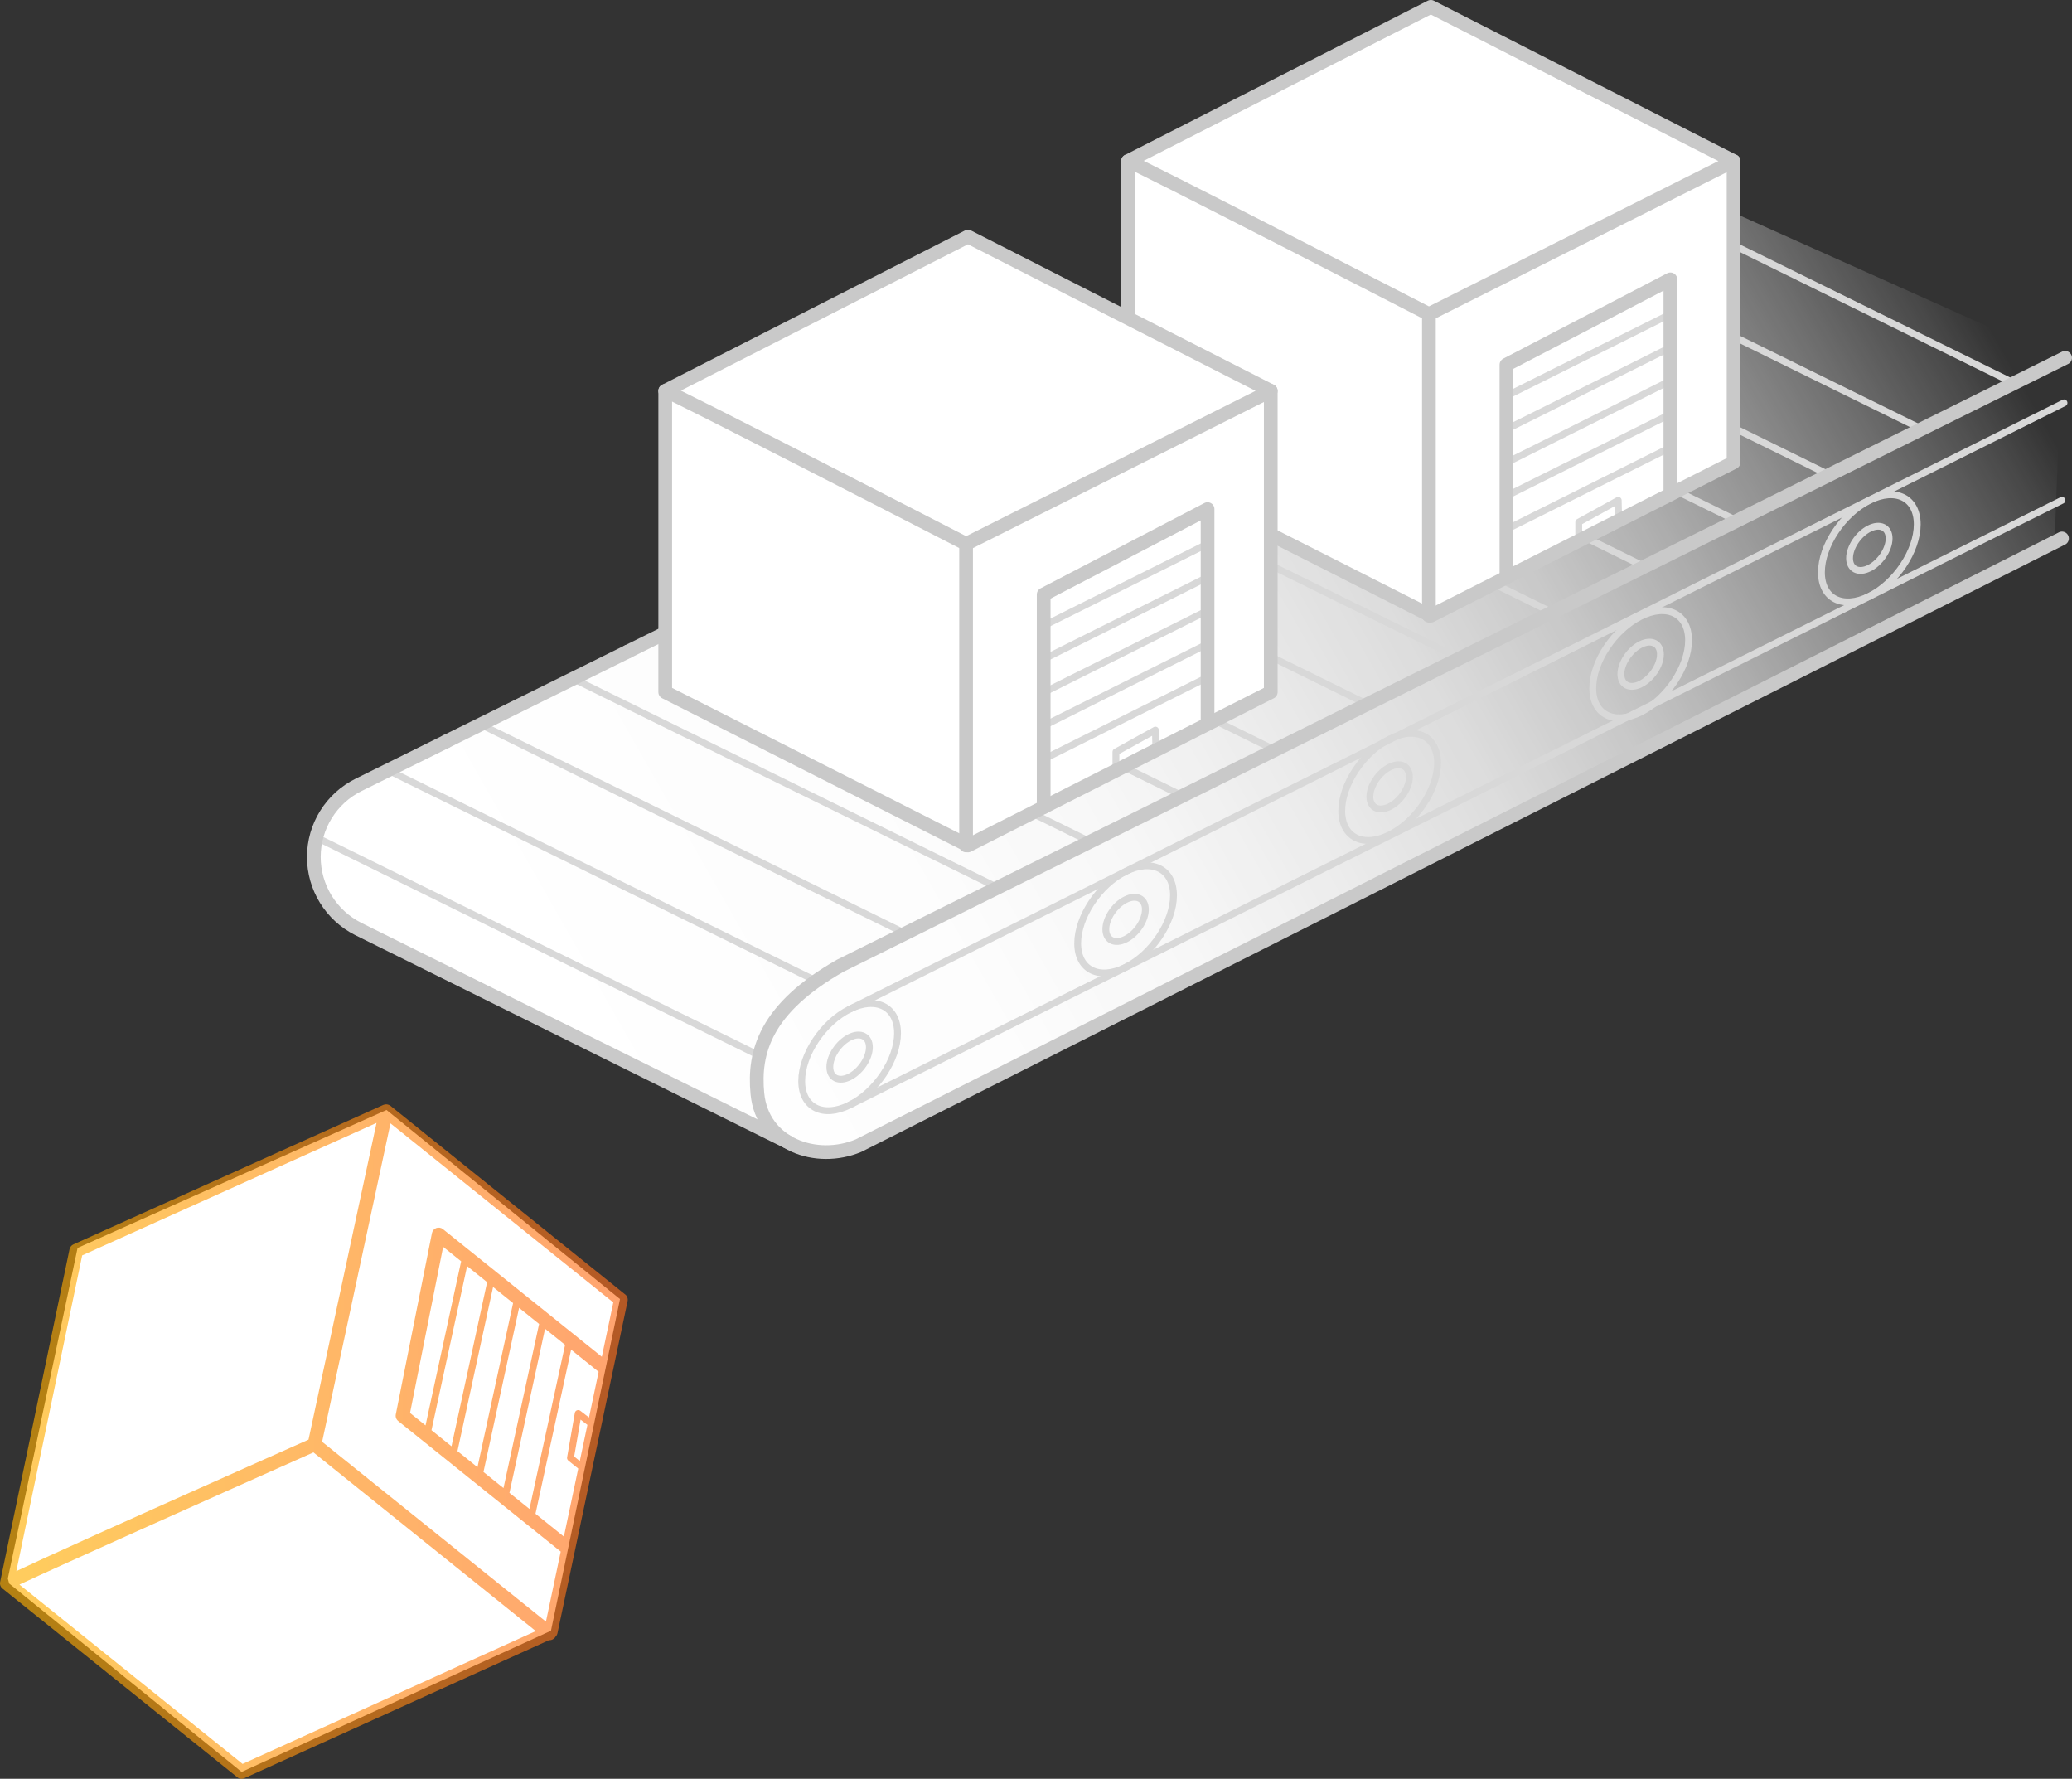 <?xml version="1.0" encoding="UTF-8"?>
<svg id="Layer_2" data-name="Layer 2" xmlns="http://www.w3.org/2000/svg" xmlns:xlink="http://www.w3.org/1999/xlink" viewBox="0 0 584.69 501.83">
  <rect x="0" y="0" width="584.69" height="501.83" fill="#333333" stroke="none"/>
  <defs>
    <style>
      .cls-1 {
        stroke: #d8d8d8;
        stroke-width: 1.93px;
      }

      .cls-1, .cls-2 {
        fill: none;
        stroke-linecap: round;
        stroke-linejoin: round;
      }

      .cls-3 {
        fill: #fff;
      }

      .cls-2 {
        stroke: #c9c9c9;
        stroke-width: 3.87px;
      }

      .cls-4 {
        fill: url(#linear-gradient-2);
        opacity: .63;
      }

      .cls-5 {
        fill: url(#linear-gradient);
      }
    </style>
    <linearGradient id="linear-gradient" x1="153.18" y1="293.75" x2="548.03" y2="68.75" gradientUnits="userSpaceOnUse">
      <stop offset="0" stop-color="#fff"/>
      <stop offset=".24" stop-color="#fff" stop-opacity=".99"/>
      <stop offset=".38" stop-color="#fff" stop-opacity=".96"/>
      <stop offset=".49" stop-color="#fff" stop-opacity=".9"/>
      <stop offset=".59" stop-color="#fff" stop-opacity=".83"/>
      <stop offset=".68" stop-color="#fff" stop-opacity=".73"/>
      <stop offset=".76" stop-color="#fff" stop-opacity=".6"/>
      <stop offset=".83" stop-color="#fff" stop-opacity=".46"/>
      <stop offset=".9" stop-color="#fff" stop-opacity=".29"/>
      <stop offset=".97" stop-color="#fff" stop-opacity=".1"/>
      <stop offset="1" stop-color="#fff" stop-opacity="0"/>
    </linearGradient>
    <linearGradient id="linear-gradient-2" x1="0" y1="406.69" x2="177.13" y2="406.69" gradientUnits="userSpaceOnUse">
      <stop offset=".05" stop-color="#ffae00"/>
      <stop offset="1" stop-color="#ff6e1d"/>
    </linearGradient>
  </defs>
  <g id="Layer_1-2" data-name="Layer 1">
    <g>
      <path class="cls-5" d="M200.52,172.26c-59.86,28.85-96.97,46.26-104.08,51.88s-8.94,15.22-7.88,19.85,4.57,17.39,20.7,22.14,118.42,58.25,118.42,58.25c0,0,10.43.93,20.64-4.22s331.44-167.19,331.44-167.19l2.01-51.52-92.59-41.45-37.77-15.06-250.9,127.32Z"/>
      <path class="cls-2" d="M177.19,183.81L447.86,49.86"/>
      <line class="cls-1" x1="89.22" y1="236.22" x2="213.74" y2="297.54"/>
      <line class="cls-1" x1="109.68" y1="217.38" x2="228.85" y2="276.01"/>
      <line class="cls-1" x1="135.69" y1="204.42" x2="254.86" y2="263.04"/>
      <line class="cls-1" x1="161.71" y1="191.45" x2="280.88" y2="250.08"/>
      <line class="cls-1" x1="187.72" y1="178.49" x2="306.89" y2="237.11"/>
      <line class="cls-1" x1="213.74" y1="165.52" x2="332.9" y2="224.15"/>
      <line class="cls-1" x1="239.75" y1="152.56" x2="358.92" y2="211.18"/>
      <line class="cls-1" x1="265.76" y1="139.59" x2="384.93" y2="198.22"/>
      <line class="cls-1" x1="291.78" y1="126.63" x2="410.95" y2="185.25"/>
      <line class="cls-1" x1="317.79" y1="113.66" x2="436.96" y2="172.28"/>
      <line class="cls-1" x1="343.81" y1="100.69" x2="462.97" y2="159.32"/>
      <line class="cls-1" x1="369.82" y1="87.73" x2="488.99" y2="146.35"/>
      <line class="cls-1" x1="395.83" y1="74.76" x2="515" y2="133.39"/>
      <line class="cls-1" x1="421.85" y1="61.8" x2="541.02" y2="120.42"/>
      <line class="cls-1" x1="447.86" y1="48.83" x2="567.03" y2="107.46"/>
      <polygon class="cls-3" points="318.32 130.44 404.05 173.55 489.19 130.13 489.52 45.35 404.57 1.76 319.54 44.83 318.68 46.02 318.32 130.44"/>
      <polygon class="cls-3" points="68.18 499.9 155.48 460.07 174.96 366.5 109.07 313.15 21.89 352.07 2.21 445.34 2.59 446.75 68.18 499.9"/>
      <path class="cls-1" d="M253.27,291.48c0-7.47-6.05-10.49-13.52-6.76-7.47,3.73-13.52,12.81-13.52,20.28s6.05,10.49,13.52,6.76,13.52-12.81,13.52-20.28Z"/>
      <path class="cls-1" d="M245.33,295.45c0-3.08-2.5-4.33-5.58-2.79s-5.58,5.29-5.58,8.37,2.5,4.33,5.58,2.79,5.58-5.29,5.58-8.37Z"/>
      <path class="cls-1" d="M323.21,256.59c0-3.08-2.5-4.33-5.58-2.79s-5.58,5.29-5.58,8.37,2.5,4.33,5.58,2.79,5.58-5.29,5.58-8.37Z"/>
      <path class="cls-1" d="M397.72,219.2c0-3.08-2.5-4.33-5.58-2.79s-5.58,5.29-5.58,8.37,2.5,4.33,5.58,2.79,5.58-5.29,5.58-8.37Z"/>
      <path class="cls-1" d="M533.08,151.91c0-3.08-2.5-4.33-5.58-2.79s-5.58,5.29-5.58,8.37,2.5,4.33,5.58,2.79,5.58-5.29,5.58-8.37Z"/>
      <path class="cls-1" d="M331.15,252.62c0-7.47-6.05-10.49-13.52-6.76s-13.52,12.81-13.52,20.28,6.05,10.49,13.52,6.76,13.52-12.81,13.52-20.28Z"/>
      <path class="cls-1" d="M405.66,215.24c0-7.47-6.05-10.49-13.52-6.76-7.47,3.73-13.52,12.81-13.52,20.28s6.05,10.49,13.52,6.76c7.47-3.73,13.52-12.81,13.52-20.28Z"/>
      <path class="cls-1" d="M541.02,147.94c0-7.47-6.05-10.49-13.52-6.76s-13.52,12.81-13.52,20.28,6.05,10.49,13.52,6.76c7.47-3.73,13.52-12.81,13.52-20.28Z"/>
      <path class="cls-1" d="M468.55,184.61c0-3.08-2.5-4.33-5.58-2.79s-5.58,5.29-5.58,8.37,2.5,4.33,5.58,2.79,5.58-5.29,5.58-8.37Z"/>
      <path class="cls-1" d="M476.49,180.64c0-7.47-6.05-10.49-13.52-6.76-7.47,3.73-13.52,12.81-13.52,20.28s6.05,10.49,13.52,6.76,13.52-12.81,13.52-20.28Z"/>
      <line class="cls-1" x1="239.75" y1="284.72" x2="582.44" y2="113.66"/>
      <line class="cls-1" x1="239.75" y1="311.76" x2="581.86" y2="141.15"/>
      <path class="cls-2" d="M581.87,151.91l-339.6,171.3c-11.91,4.99-27.15-.33-28.54-14.66-1.14-11.81,2.29-24.05,23.34-36.08l345.68-171.52"/>
      <line class="cls-2" x1="125.94" y1="209.17" x2="177.19" y2="183.81"/>
      <path class="cls-2" d="M222.18,322.14l-121.14-60.08c-7.65-3.87-12.48-11.71-12.48-20.28h0c0-8.66,4.93-16.57,12.7-20.39l24.68-12.21"/>
      <g>
        <line class="cls-2" x1="403.22" y1="173.7" x2="403.22" y2="88.62"/>
        <polyline class="cls-1" points="445.5 152.56 445.5 147.3 456.64 141.15 456.77 146.85"/>
        <path class="cls-2" d="M318.32,45.45c1.07,0,84.9,43.16,84.9,43.16l85.97-43.16L403.76,1.93l-85.44,43.52Z"/>
        <polyline class="cls-2" points="318.32 45.45 318.32 130.44 403.76 173.7 489.19 130.44 489.19 45.45"/>
        <line class="cls-1" x1="425.1" y1="111.72" x2="471.36" y2="88.62"/>
        <line class="cls-1" x1="425.1" y1="121.12" x2="471.36" y2="98.03"/>
        <line class="cls-1" x1="425.1" y1="130.53" x2="471.36" y2="107.43"/>
        <line class="cls-1" x1="425.1" y1="139.94" x2="471.36" y2="116.84"/>
        <line class="cls-1" x1="425.1" y1="149.35" x2="471.36" y2="126.25"/>
        <polyline class="cls-2" points="425.1 162.89 425.1 102.89 471.36 78.81 471.36 138.2"/>
      </g>
      <polygon class="cls-3" points="187.72 195.26 273.45 238.38 358.59 194.95 358.92 110.18 273.97 66.59 188.94 109.66 188.08 110.84 187.72 195.26"/>
      <g>
        <line class="cls-2" x1="272.62" y1="238.52" x2="272.62" y2="153.44"/>
        <path class="cls-2" d="M187.72,110.28c1.07,0,84.9,43.16,84.9,43.16l85.97-43.16-85.44-43.52-85.44,43.52Z"/>
        <line class="cls-1" x1="294.51" y1="176.54" x2="340.76" y2="153.44"/>
        <line class="cls-1" x1="294.51" y1="185.95" x2="340.76" y2="162.85"/>
        <line class="cls-1" x1="294.51" y1="195.36" x2="340.76" y2="172.26"/>
        <line class="cls-1" x1="294.51" y1="204.77" x2="340.76" y2="181.67"/>
        <line class="cls-1" x1="294.51" y1="214.18" x2="340.76" y2="191.08"/>
        <polyline class="cls-1" points="314.9 217.39 314.9 212.13 326.04 205.97 326.17 211.68"/>
        <polyline class="cls-2" points="294.51 227.71 294.51 167.71 340.76 143.63 340.76 203.03"/>
        <polyline class="cls-2" points="187.72 110.28 187.72 195.26 273.16 238.52 358.59 195.26 358.59 110.28"/>
      </g>
      <path class="cls-4" d="M176.41,365.19l-66.24-53.22s0,0,0,0c0,0,0,0,0,0h0c-.13-.1-.26-.18-.41-.24-.04-.02-.09-.04-.13-.05-.11-.04-.22-.07-.34-.09-.04,0-.09-.02-.13-.02-.15-.02-.3-.02-.45,0-.04,0-.08.02-.13.03-.12.02-.23.06-.34.1-.03.01-.05.01-.08.02l-87.44,39.35c-.56.25-.97.76-1.1,1.37L.04,446.28s-.01.09-.02.13c0,.05-.01.1-.02.14,0,.08,0,.16,0,.24,0,.04,0,.07,0,.11.01.12.04.23.07.34,0,0,0,.02.01.03.03.1.07.2.12.29.02.04.04.07.06.1.04.07.08.13.13.19.03.03.06.07.09.1.05.06.11.11.17.17.02.02.03.04.06.05l66.25,53.23c.35.28.78.43,1.21.43.27,0,.54-.06.8-.17l85.98-38.94s.08.02.12.02c.57,0,1.13-.25,1.51-.72.06-.08.11-.16.16-.24.28-.27.48-.6.57-.99l19.79-93.7c.15-.71-.11-1.45-.68-1.91ZM23.2,354.17l83.05-37.37-19.19,89.36c-55.48,24.68-75.28,33.68-82.45,37.09l18.58-89.07ZM68.46,497.65l-62.98-50.6c10.75-5.05,53.22-24.05,82.97-37.29l62.74,50.41-82.74,37.47ZM115.71,398.63l9.34-46.87,5.08,4.08-10.05,46.3-4.37-3.51ZM131.81,357.19l5.65,4.54-10.05,46.3-5.65-4.54,10.05-46.3ZM139.14,363.09l5.65,4.54-10.05,46.3-5.65-4.54,10.05-46.3ZM146.48,368.98l5.65,4.54-10.05,46.3-5.65-4.54,10.05-46.3ZM153.81,374.87l5.65,4.54-10.05,46.3-5.65-4.54,10.05-46.3ZM161.15,380.77l7.72,6.2s.04.03.06.04l-2.72,12.89-2.46-1.89c-.27-.2-.62-.25-.94-.13-.32.12-.54.4-.6.73l-2.18,12.54c-.06.35.07.7.35.92l2.79,2.25-4.05,19.19-8.01-6.44,10.05-46.3ZM163.61,412.2l-1.59-1.28,1.81-10.41,1.93,1.48-2.15,10.2ZM169.83,382.78l-44.84-36.02c-.52-.42-1.23-.54-1.87-.31-.63.23-1.1.78-1.23,1.44l-10.2,51.14c-.14.71.12,1.43.69,1.88l45.85,36.83-4.17,19.76-63.16-50.74,19.29-89.83,62.88,50.52-3.24,15.32Z"/>
    </g>
  </g>
</svg>